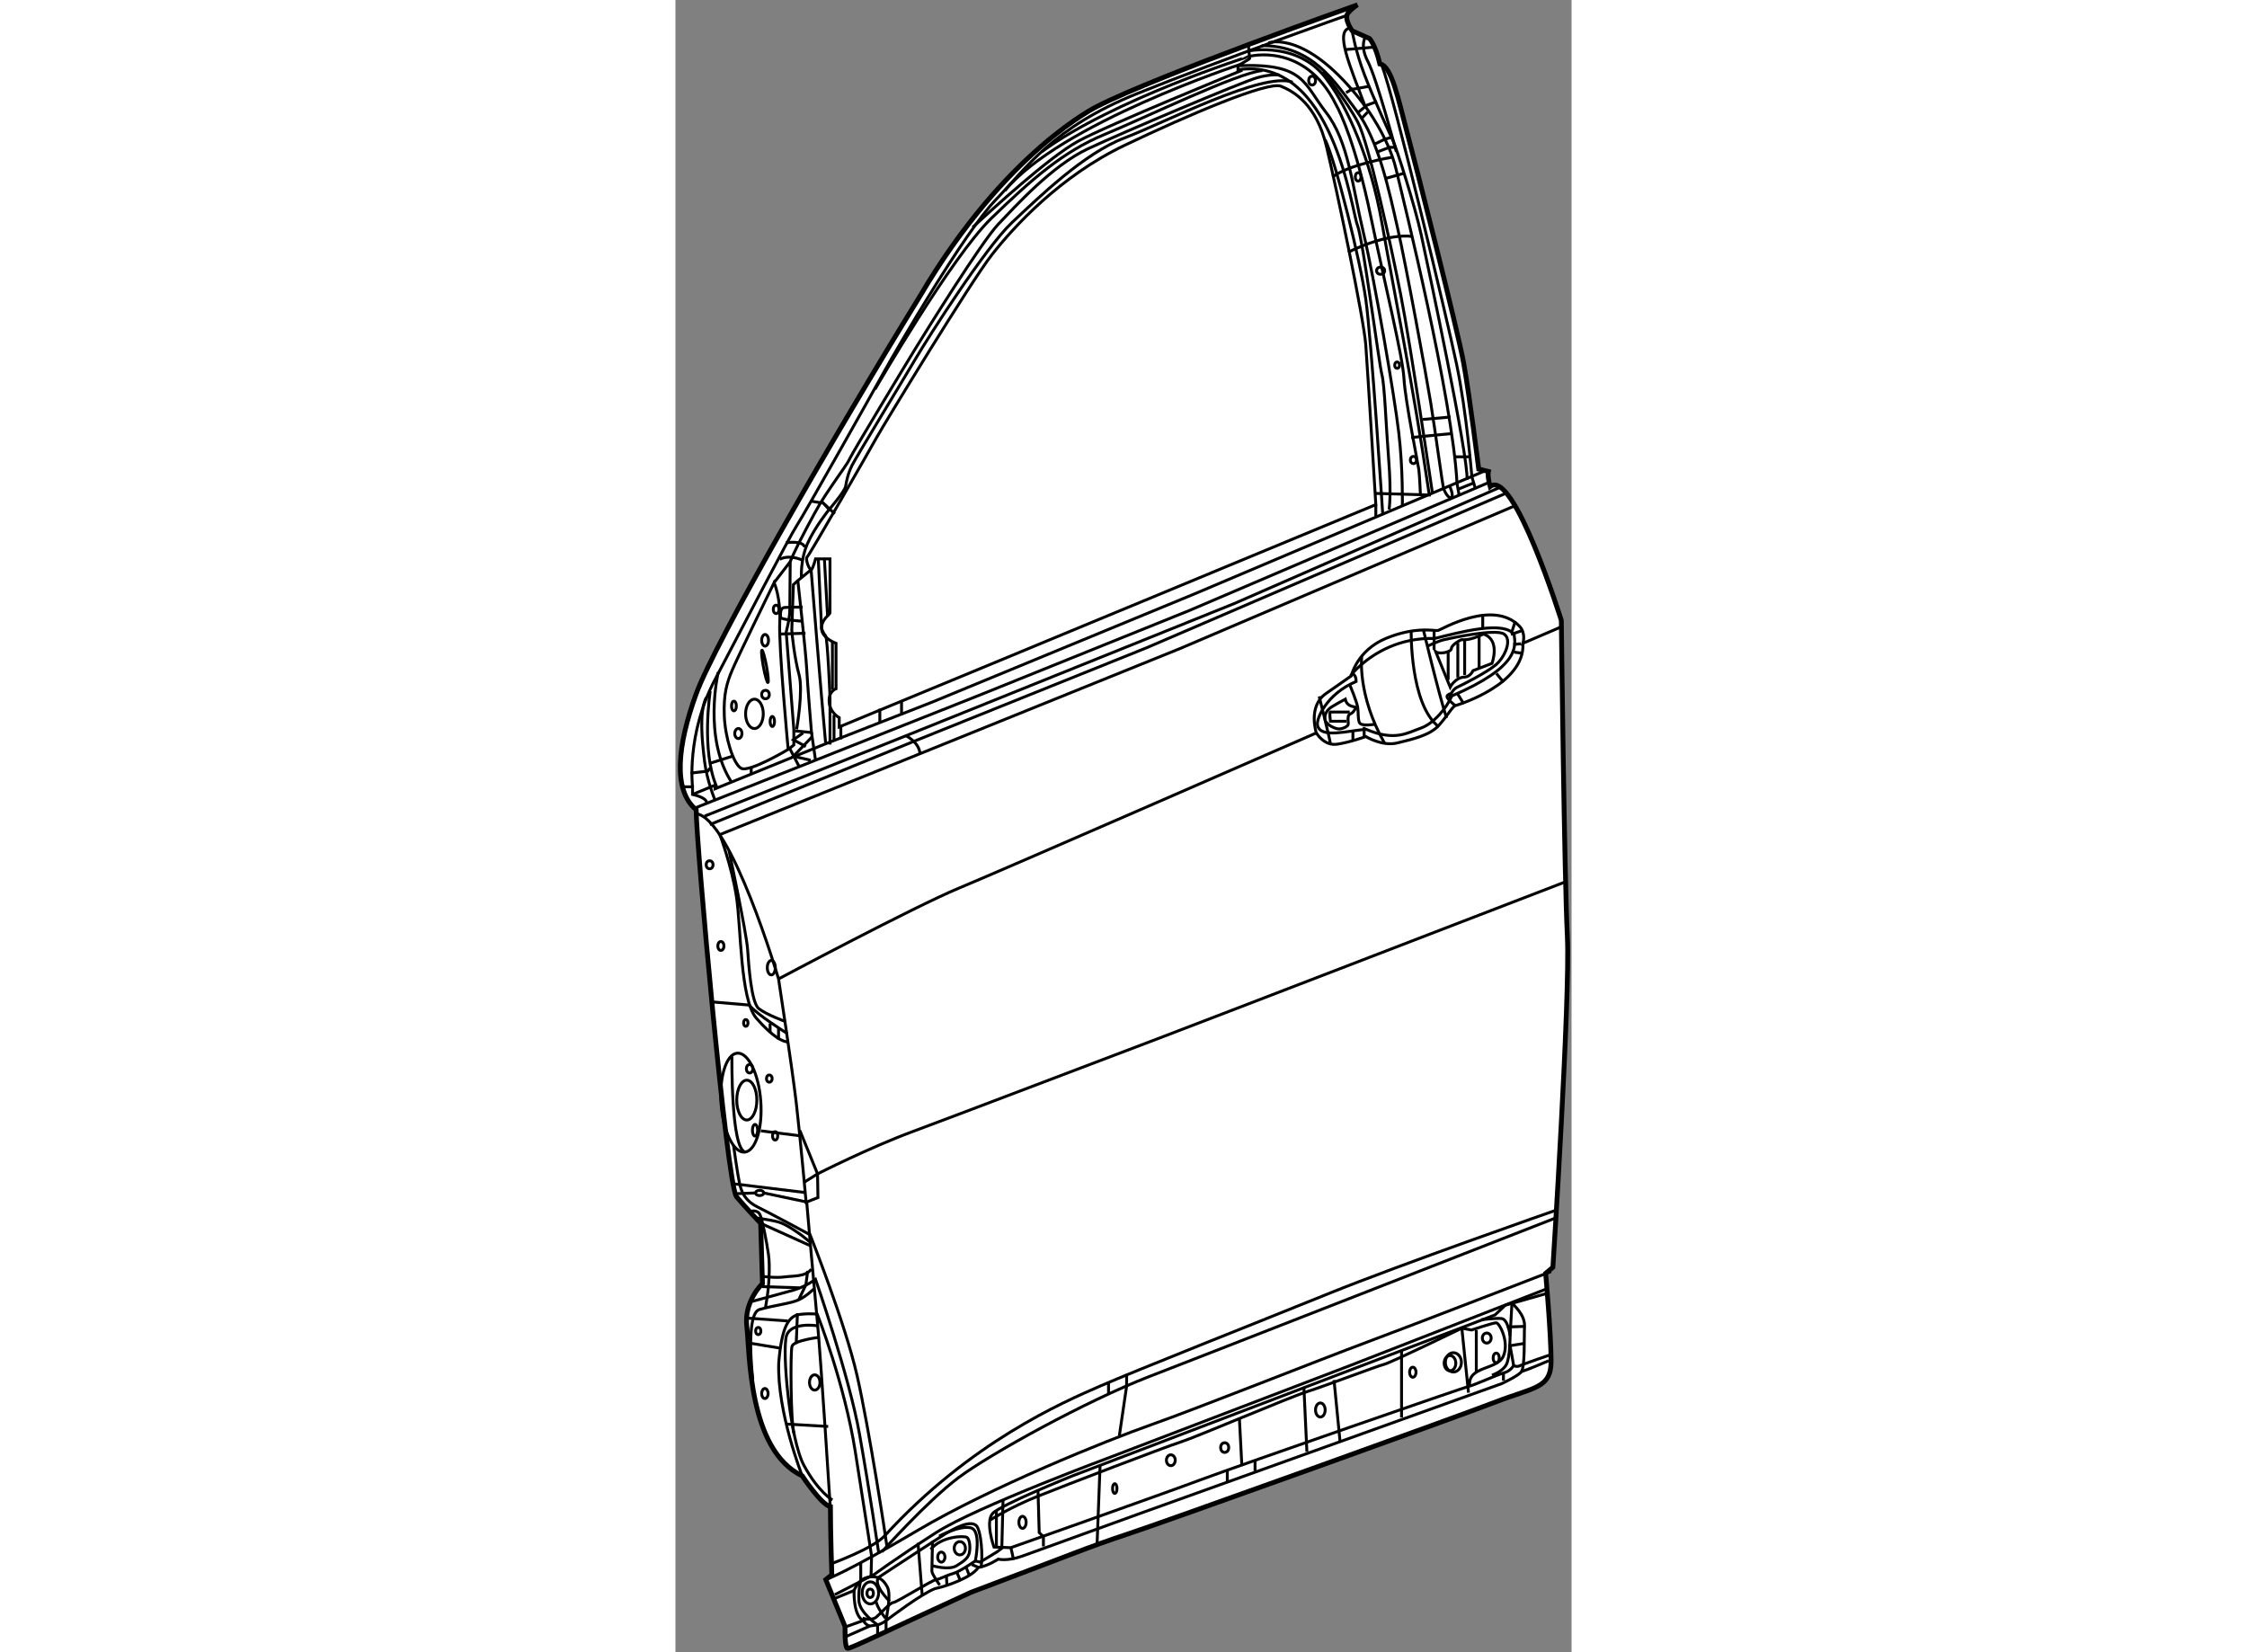 <?xml version="1.0" encoding="utf-8"?>
<!-- Generator: Adobe Illustrator 15.1.0, SVG Export Plug-In . SVG Version: 6.00 Build 0)  -->
<!DOCTYPE svg PUBLIC "-//W3C//DTD SVG 1.1//EN" "http://www.w3.org/Graphics/SVG/1.1/DTD/svg11.dtd">
<svg version="1.1" xmlns="http://www.w3.org/2000/svg" xmlns:xlink="http://www.w3.org/1999/xlink" x="0px" y="0px" width="244.8px"
	 height="180px" viewBox="119.353 5.687 92.897 171.277" enable-background="new 0 0 244.8 180" xml:space="preserve">
	
<rect x="119.353" y="5.687" width="92.897" height="171.277" fill="#808080" stroke="none"/>
	
<g><path fill="#FFFFFF" stroke="#000000" stroke-width="0.5" d="M135.563,168.938l-0.625,0.5l2,4.875c0,0-0.063,2.188,0.25,2.25
			s4.188-1.875,12.813-5.813c9.813-3.688,12.313-4.75,16.125-6s34.438-12.25,38.313-13.75s5.688-1.375,5.688-4.188
			s-0.563-9.125-0.563-9.125l0.75-0.625c0,0,1.813-28.125,1.5-34.313S211.188,70,211.188,70s-4.938-15.813-7.375-13.875
			c-0.313-1.125-0.188-1.563-0.188-1.563l-1-0.25c0,0-0.938-7.563-1.563-11s-5.125-21.188-5.938-24.188s-1.5-6.625-2.75-6.813
			c-0.438-1.938-1.063-2.625-1.063-2.625L189.5,8.875c0,0-0.875-1.25-0.438-1.813s1-0.875,1-0.875s-20.688,7.313-26.938,10.5
			c0,0-9.5,4.563-18.375,19.625c-9.063,14.688-21.313,36-23.25,41.313s-2.438,10,0,12c0,3.313,3.188,38.938,4.188,40.125
			s2.5,2.75,2.5,2.75l0.188,6.25c0,0-1.938,1.813-1.625,4.438s0.125,12.813,5.75,15.5c0,0,1.96,2.98,2.918,3.188
			C135.418,164.418,135.563,168.938,135.563,168.938z"></path><path fill="none" stroke="#000000" stroke-width="0.3" d="M135.418,162.126c0,0-1.001-15.708-1.334-19.208
			s-1.125-12.625-1.125-12.625l1.167-0.459l-0.042-2.458c0,0,5.334-2.708,9.834-4.375s22.959-8.708,25.292-9.583
			s42.457-16.334,42.457-16.334"></path><path fill="none" stroke="#000000" stroke-width="0.3" d="M132.917,130.501c0,0-0.624-6.916-1.041-10.5
			s-1.834-12.834-1.834-12.834s-4.917-16.709-8.542-17.125"></path><path fill="none" stroke="#000000" stroke-width="0.3" d="M130.042,107.167c0,0,14.084-7.499,18.709-9.416
			s37.04-16.084,37.04-16.084s-0.917-2.75,1-4.083s2.625-1.833,2.625-1.833s0.584-2.667,3.667-3.917s4.999-0.709,5.333-0.792
			s5.709-3.292,8.459-0.417c0.666,0.75,0.333,1.75,0.333,1.75l4.083-1.75"></path><path fill="none" stroke="#000000" stroke-width="0.3" d="M185.791,81.667c0,0,0.792,1.375,2.167,1.167s2.958-0.792,2.958-0.792
			s1.708,1.042,3.25,0.667s3.418-0.792,4.334-1.833s1.416-1.958,1.708-2.042s7.25-2.208,7-6.458"></path><path fill="none" stroke="#000000" stroke-width="0.3" d="M124.916,93.917c0,0,1.792,8.417,1.917,10.167s0.376,5.542,1.167,6.167
			s2.75,1.333,2.75,1.333"></path><path fill="none" stroke="#000000" stroke-width="0.3" d="M130.958,112.834c0,0-3.208-1.999-3.958-2.958l-3.959-0.334"></path><line fill="none" stroke="#000000" stroke-width="0.3" x1="130.041" y1="112.251" x2="130.041" y2="113.459"></line><line fill="none" stroke="#000000" stroke-width="0.3" x1="129.166" y1="112.751" x2="129.166" y2="111.792"></line><ellipse fill="none" stroke="#000000" stroke-width="0.3" cx="127.542" cy="79.688" rx="0.917" ry="1.521"></ellipse><ellipse fill="none" stroke="#000000" stroke-width="0.3" cx="128.687" cy="77.688" rx="0.396" ry="0.438"></ellipse><ellipse fill="none" stroke="#000000" stroke-width="0.3" cx="125.416" cy="78.875" rx="0.25" ry="0.5"></ellipse><ellipse fill="none" stroke="#000000" stroke-width="0.3" cx="125.875" cy="81.729" rx="0.375" ry="0.521"></ellipse><ellipse fill="none" stroke="#000000" stroke-width="0.3" cx="129.396" cy="80.479" rx="0.229" ry="0.521"></ellipse><ellipse fill="none" stroke="#000000" stroke-width="0.3" cx="128.646" cy="72.063" rx="0.354" ry="0.604"></ellipse><ellipse fill="none" stroke="#000000" stroke-width="0.3" cx="129.792" cy="68.855" rx="0.292" ry="0.438"></ellipse><ellipse fill="none" stroke="#000000" stroke-width="0.3" cx="122.896" cy="95.334" rx="0.354" ry="0.417"></ellipse><ellipse fill="none" stroke="#000000" stroke-width="0.3" cx="129.292" cy="106.001" rx="0.417" ry="0.75"></ellipse><ellipse fill="none" stroke="#000000" stroke-width="0.3" cx="124.063" cy="103.75" rx="0.313" ry="0.459"></ellipse><ellipse fill="none" stroke="#000000" stroke-width="0.3" cx="126.646" cy="111.729" rx="0.229" ry="0.354"></ellipse><ellipse fill="none" stroke="#000000" stroke-width="0.3" cx="129.083" cy="117.5" rx="0.292" ry="0.375"></ellipse><ellipse fill="none" stroke="#000000" stroke-width="0.3" cx="129.687" cy="123.438" rx="0.271" ry="0.438"></ellipse><ellipse fill="none" stroke="#000000" stroke-width="0.3" cx="128.083" cy="129.354" rx="0.417" ry="0.271"></ellipse><ellipse transform="matrix(0.997 -0.073 0.073 0.997 -8.466 9.589)" fill="none" stroke="#000000" stroke-width="0.3" cx="126.229" cy="119.979" rx="2.062" ry="5.146"></ellipse><line fill="none" stroke="#000000" stroke-width="0.3" x1="132.166" y1="123.417" x2="128.208" y2="122.917"></line><path fill="none" stroke="#000000" stroke-width="0.3" d="M125.208,115.208c0,0-0.12,9.682,1.398,9.903"></path><ellipse fill="none" stroke="#000000" stroke-width="0.3" cx="126.75" cy="119.729" rx="1.042" ry="2.063"></ellipse><ellipse fill="none" stroke="#000000" stroke-width="0.3" cx="127.042" cy="116.479" rx="0.333" ry="0.438"></ellipse><ellipse fill="none" stroke="#000000" stroke-width="0.3" cx="127.604" cy="122.854" rx="0.271" ry="0.604"></ellipse><ellipse fill="none" stroke="#000000" stroke-width="0.3" cx="133.792" cy="149" rx="0.542" ry="0.792"></ellipse><ellipse fill="none" stroke="#000000" stroke-width="0.3" cx="128.625" cy="150.146" rx="0.333" ry="0.521"></ellipse><ellipse fill="none" stroke="#000000" stroke-width="0.3" cx="127.937" cy="143.667" rx="0.271" ry="0.375"></ellipse><ellipse fill="none" stroke="#000000" stroke-width="0.3" cx="139.562" cy="170.813" rx="0.854" ry="1.146"></ellipse><ellipse fill="none" stroke="#000000" stroke-width="0.3" cx="139.542" cy="170.854" rx="0.333" ry="0.438"></ellipse><ellipse fill="none" stroke="#000000" stroke-width="0.3" cx="146.916" cy="167.104" rx="0.375" ry="0.521"></ellipse><ellipse fill="none" stroke="#000000" stroke-width="0.3" cx="148.833" cy="166.188" rx="0.583" ry="0.688"></ellipse><ellipse fill="none" stroke="#000000" stroke-width="0.3" cx="155.333" cy="163.5" rx="0.375" ry="0.625"></ellipse><ellipse fill="none" stroke="#000000" stroke-width="0.3" cx="164.896" cy="160" rx="0.229" ry="0.5"></ellipse><ellipse fill="none" stroke="#000000" stroke-width="0.3" cx="170.708" cy="157.063" rx="0.458" ry="0.563"></ellipse><ellipse fill="none" stroke="#000000" stroke-width="0.3" cx="176.292" cy="155.75" rx="0.417" ry="0.5"></ellipse><ellipse fill="none" stroke="#000000" stroke-width="0.3" cx="186.208" cy="151.854" rx="0.5" ry="0.729"></ellipse><ellipse fill="none" stroke="#000000" stroke-width="0.3" cx="195.792" cy="147.938" rx="0.333" ry="0.521"></ellipse><ellipse fill="none" stroke="#000000" stroke-width="0.3" cx="200" cy="146.916" rx="0.833" ry="1"></ellipse><ellipse fill="none" stroke="#000000" stroke-width="0.3" cx="199.646" cy="147" rx="0.604" ry="0.791"></ellipse><ellipse fill="none" stroke="#000000" stroke-width="0.3" cx="203.458" cy="144.396" rx="0.458" ry="0.521"></ellipse><ellipse fill="none" stroke="#000000" stroke-width="0.3" cx="204.438" cy="146.458" rx="0.313" ry="0.5"></ellipse><ellipse fill="none" stroke="#000000" stroke-width="0.3" cx="185.354" cy="14.042" rx="0.354" ry="0.458"></ellipse><ellipse fill="none" stroke="#000000" stroke-width="0.3" cx="190.125" cy="24.021" rx="0.292" ry="0.438"></ellipse><ellipse fill="none" stroke="#000000" stroke-width="0.3" cx="192.458" cy="33.75" rx="0.417" ry="0.375"></ellipse><ellipse fill="none" stroke="#000000" stroke-width="0.3" cx="194.166" cy="43.542" rx="0.25" ry="0.333"></ellipse><ellipse fill="none" stroke="#000000" stroke-width="0.3" cx="195.854" cy="53.375" rx="0.313" ry="0.375"></ellipse><ellipse transform="matrix(0.983 -0.182 0.182 0.983 -11.462 24.664)" fill="none" stroke="#000000" stroke-width="0.3" cx="128.667" cy="74.792" rx="0.166" ry="1.709"></ellipse><path fill="none" stroke="#000000" stroke-width="0.3" d="M129.583,66.083c0,0,0.708,1.583,0.583,4.125s0.875,13.167,0.875,13.167
			s-4.042,2.417-4.875,1.958s-1.667-3.25-1.75-5.458s0.251-3.375,0.834-4.75S129.583,66.083,129.583,66.083z"></path><path fill="none" stroke="#000000" stroke-width="0.3" d="M136.333,81.042v-0.958c0,0-0.959-0.5-1.042-1.625
			S136,77.083,136,77.083v-4.708c0,0-1.5-0.542-1.5-1.542s0.875-1.417,0.875-1.625s0-5.583,0-5.583h-1.5
			c0,0-0.293,1.125-0.459,1.125s-0.667-1.083-0.375-1.375s6.5-11.125,7.167-12.333s9.708-16.083,11.958-18.958
			s7.041-8.125,13.75-11.333s14.876-6.667,16.209-6.125s3.666,1.875,4.708,6.208s3.876,17.833,4.084,20.625S191.958,58,191.958,58
			l-40.416,16.75L136.333,81.042z"></path><path fill="none" stroke="#000000" stroke-width="0.3" d="M189.5,75.542c0,0,0.336-0.423,0.986-0.982
			c1.307-1.123,3.883-2.795,7.556-2.684c2.708-0.667,7.167-1.875,8.25-0.417c0.166,1.208,0.624,3.333-6.459,6.375
			c-0.5,1.208-1.875,2.875-3.208,3.333s-2.667,1.417-5.667,0.125c-1.833,0.125-4.749,1-5.041-0.417c-0.167-0.625,0.917-3.25,4-4.542
			C189.917,75.542,189.5,75.542,189.5,75.542z"></path><path fill="none" stroke="#000000" stroke-width="0.3" d="M190.5,73.708c0,0-0.5,4,2.375,9.042"></path><path fill="none" stroke="#000000" stroke-width="0.3" d="M195.625,71c0,0-0.167,7.708,2.875,10.042"></path><path fill="none" stroke="#000000" stroke-width="0.3" d="M196.875,70.917c0,0,1.584,6.625,2.417,9.208"></path><path fill="none" stroke="#000000" stroke-width="0.3" d="M198.167,73.25l1.5,3.667c0,0,0.541-1.042,1.541-1.042
			c0.542-0.042,0.834-0.667,0.834-0.667l1.958-0.75c0,0,0.917-2.417-0.875-3.042C201.667,72.125,201,72,200.875,72
			s-1.083,0.542-1.083,0.917S198.542,73.542,198.167,73.25z"></path><line fill="none" stroke="#000000" stroke-width="0.3" x1="199.458" y1="73.25" x2="199.458" y2="76.167"></line><line fill="none" stroke="#000000" stroke-width="0.3" x1="200.458" y1="75.917" x2="200.458" y2="72.333"></line><line fill="none" stroke="#000000" stroke-width="0.3" x1="201.167" y1="75.667" x2="201.167" y2="72.042"></line><line fill="none" stroke="#000000" stroke-width="0.3" x1="202.667" y1="74.958" x2="202.667" y2="71.667"></line><line fill="none" stroke="#000000" stroke-width="0.3" x1="203.042" y1="69.375" x2="203.042" y2="70.75"></line><line fill="none" stroke="#000000" stroke-width="0.3" x1="198" y1="70.917" x2="198" y2="73.042"></line><line fill="none" stroke="#000000" stroke-width="0.3" x1="206.417" y1="70.083" x2="206.083" y2="71.125"></line><line fill="none" stroke="#000000" stroke-width="0.3" x1="207.167" y1="71.042" x2="205.958" y2="71.458"></line><line fill="none" stroke="#000000" stroke-width="0.3" x1="207" y1="72.417" x2="206.208" y2="72.5"></line><line fill="none" stroke="#000000" stroke-width="0.3" x1="207.208" y1="73.417" x2="206.292" y2="73.292"></line><path fill="none" stroke="#000000" stroke-width="0.3" d="M199.625,78.125c0,0,0.084-0.875,0.792-1.208s3-1.5,3.958-2.292
			s1.75-2.625,0.875-3.208s-5.499,0.417-6.208,0.583s-1.792,0.708-1.792,0.708"></path><path fill="none" stroke="#000000" stroke-width="0.3" d="M186.083,77.875c0,0,1.084,4.25,1.167,4.917"></path><path fill="none" stroke="#000000" stroke-width="0.3" d="M188.792,78.167c0,0-1.333,0.708-1.625,0.958s-0.584,0.708-0.459,1.208
			s1.083,0.958,1.5,0.917s0.791-0.25,0.875-0.417s-0.166-0.958,0.209-1.125s0.333-0.292,0.583-0.583S189.001,79.167,188.792,78.167z
			"></path><path fill="none" stroke="#000000" stroke-width="0.3" d="M189.25,79.5c0,0-1.875,0-2,0s0,0.958,0,0.958h1.667"></path><path fill="none" stroke="#000000" stroke-width="0.3" d="M189.25,76.667c0,0,0.749,1.75,0.833,2.375s0,1.084,0.167,1.542
			s1.708,0.167,1.708,0.167"></path><line fill="none" stroke="#000000" stroke-width="0.3" x1="189.583" y1="81.458" x2="189.583" y2="82.458"></line><line fill="none" stroke="#000000" stroke-width="0.3" x1="190.75" y1="82.083" x2="190.75" y2="81.042"></line><line fill="none" stroke="#000000" stroke-width="0.3" x1="200.417" y1="77.583" x2="201.083" y2="78.667"></line><line fill="none" stroke="#000000" stroke-width="0.3" x1="205.208" y1="76.417" x2="204.458" y2="75.5"></line><path fill="none" stroke="#000000" stroke-width="0.3" d="M200.208,78.834c0,0-1.083-0.792-0.833-1.042s0.458-0.208,0.458-0.208"></path><path fill="none" stroke="#000000" stroke-width="0.3" d="M206.458,58.083l-34.792,14.833l-47.708,19.292
			c0,0,1.208,3.208,1.708,6.375s0.376,10.709,2.084,12.667s2.75,2.458,3.333,2.458"></path><polyline fill="none" stroke="#000000" stroke-width="0.3" points="122.917,91.167 143.958,82.583 168.208,72.833 205.417,56.833 
					"></polyline><polyline fill="none" stroke="#000000" stroke-width="0.3" points="204.917,56.167 177.292,68.25 143.25,81.958 122.375,90.292 		
			"></polyline><polyline fill="none" stroke="#000000" stroke-width="0.3" points="203.75,55.667 172.666,68.958 150.875,77.75 121.458,89.417 		
			"></polyline><path fill="none" stroke="#000000" stroke-width="0.3" d="M120.125,87.25h1v0.792c0,0,1.417,0.291,1.458,0.833"></path><polyline fill="none" stroke="#000000" stroke-width="0.3" points="121.125,88.042 123.458,87.083 123.458,87.458 134.708,82.875 
			146,78.458 173.167,67.25 203.167,54.542 		"></polyline><path fill="none" stroke="#000000" stroke-width="0.3" d="M143.25,81.958c0,0,1.375,0.667,1.458,1.875"></path><line fill="none" stroke="#000000" stroke-width="0.3" x1="140.541" y1="79.167" x2="140.541" y2="80.583"></line><line fill="none" stroke="#000000" stroke-width="0.3" x1="142.791" y1="79.792" x2="142.791" y2="78.292"></line><path fill="none" stroke="#000000" stroke-width="0.3" d="M122.541,78c-0.75,1.5-0.417,4.583-0.167,6.625s1.083,4,1.083,4"></path><path fill="none" stroke="#000000" stroke-width="0.3" d="M121.125,87.25c0,0-0.667-5.417,2.333-11.125s7.708-14.792,8.5-16
			s7.791-13.667,9.083-16s8.25-14.333,11.5-17.708s5.918-7.5,14.709-11.042s21.791-8.125,21.791-8.125"></path><path fill="none" stroke="#000000" stroke-width="0.3" d="M180.833,10.125c0,0,4-1.458,10,6.542
			c-1.542-4.125-3.208-7.875-1.5-8.083"></path><line fill="none" stroke="#000000" stroke-width="0.3" x1="191.333" y1="14.625" x2="189.208" y2="15"></line><path fill="none" stroke="#000000" stroke-width="0.3" d="M189.5,8.875c0,0,0.332,2.083,1.291,4.583s2.626,6.125,2.959,6.833
			s2.251,6.667,2.917,9.75s4.875,22.833,4.75,25.375"></path><path fill="none" stroke="#000000" stroke-width="0.3" d="M192.583,12.458c1.292,3.375,6.709,26.042,7.75,31
			s1.584,11.667,1.584,11.667l0.374,1.25"></path><path fill="none" stroke="#000000" stroke-width="0.3" d="M194.083,21.417c0,0-2.041-7.625-2.958-9.375s-0.167-2.667-0.167-2.667"></path><line fill="none" stroke="#000000" stroke-width="0.3" x1="191.666" y1="10.583" x2="188.75" y2="10.833"></line><line fill="none" stroke="#000000" stroke-width="0.3" x1="200.541" y1="56.375" x2="202.208" y2="55.708"></line><path fill="none" stroke="#000000" stroke-width="0.3" d="M199.583,56c0,0,0.499,1.083,0.208,1.25s-0.666-0.542-0.791-0.875
			s-0.876-6-1.334-8.833s-2.583-14.417-3.458-18.25s-1.959-9.042-4.25-12.125s-4.583-6.75-9.833-6.75"></path><path fill="none" stroke="#000000" stroke-width="0.3" d="M178.833,10.958c0,0,5.376-1.042,8.209,3.208
			c1.916,2.583,4.374,7.916,5.541,14.583s3.208,16.625,4.875,27.958L197.5,57l-5.667-0.167"></path><path fill="none" stroke="#000000" stroke-width="0.3" d="M197.833,56.833c0,0-2.249-15.292-3.291-20.583
			s-3.334-15.792-4.459-17.917s-3.583-5.25-3.583-5.25"></path><path fill="none" stroke="#000000" stroke-width="0.3" d="M192.083,16.208l-1.25,0.458c0,0,2.416,3.208,3.208,6.5
			s5.876,23.792,6.334,32.625l0.208,1.167"></path><line fill="none" stroke="#000000" stroke-width="0.3" x1="190.083" y1="17.375" x2="190.792" y2="16.792"></line><line fill="none" stroke="#000000" stroke-width="0.3" x1="190.417" y1="18.042" x2="191.125" y2="17.292"></line><line fill="none" stroke="#000000" stroke-width="0.3" x1="189.583" y1="14.875" x2="188.875" y2="15.292"></line><polyline fill="none" stroke="#000000" stroke-width="0.3" points="191.833,20.625 192.875,20.125 193.583,19.917 		"></polyline><polyline fill="none" stroke="#000000" stroke-width="0.3" points="192.167,21.417 193.375,20.958 193.917,20.958 		"></polyline><path fill="none" stroke="#000000" stroke-width="0.3" d="M193.583,22c0,0-4.375,0.709-6.125,2.042"></path><path fill="none" stroke="#000000" stroke-width="0.3" d="M195.75,30.208c0,0-2.292-0.5-6.667,1.625"></path><line fill="none" stroke="#000000" stroke-width="0.3" x1="194.958" y1="23.625" x2="193.042" y2="24.167"></line><line fill="none" stroke="#000000" stroke-width="0.3" x1="195.625" y1="51.042" x2="199.875" y2="50.625"></line><line fill="none" stroke="#000000" stroke-width="0.3" x1="199.708" y1="48.917" x2="196.833" y2="49.167"></line><line fill="none" stroke="#000000" stroke-width="0.3" x1="200.208" y1="53.042" x2="201.667" y2="53.042"></line><line fill="none" stroke="#000000" stroke-width="0.3" x1="191.958" y1="58" x2="191.958" y2="59.167"></line><path fill="none" stroke="#000000" stroke-width="0.3" d="M194.708,58.167c0,0,0.083-3.792-0.375-7.667
			s-2.499-15.792-3.666-20.708s-1.541-9.458-3.875-12.458s-2.208-5.125-9.125-4.833c1.375-0.792,1.208-0.75,1.208-0.75l-0.125-1.375
			"></path><path fill="none" stroke="#000000" stroke-width="0.3" d="M196.583,57c0,0-0.083-2-0.166-2.625s-1.417-7.167-1.542-9.458
			s-1.958-9.667-3.458-16.875s-3.084-10.625-3.584-11.5c-3.25-6.583-9.041-5-9.041-5S164.708,16,157.333,21.417"></path><path fill="none" stroke="#000000" stroke-width="0.3" d="M177.667,12.5v0.417c9.834-1.458,11.791,14.625,12.375,16.083
			s2.25,14.417,2.541,15.5s0.417,5.125,0.709,8.833s0.041,5.167,0.041,5.167"></path><path fill="none" stroke="#000000" stroke-width="0.3" d="M192.667,58.875c0,0-1.166-18.083-1.75-22.167
			s-3.084-14.167-4.209-16.542"></path><path fill="none" stroke="#000000" stroke-width="0.3" d="M122.958,77.333c0,0-0.958,6.167,0.667,9.917"></path><polyline fill="none" stroke="#000000" stroke-width="0.3" points="120.917,85.833 122.708,85.625 122.958,85.292 		"></polyline><line fill="none" stroke="#000000" stroke-width="0.3" x1="123" y1="84.792" x2="125.375" y2="84.042"></line><path fill="none" stroke="#000000" stroke-width="0.3" d="M123.791,75.375c0,0-1.625,6.833,1.417,11.458"></path><line fill="none" stroke="#000000" stroke-width="0.3" x1="127.208" y1="85.25" x2="127.208" y2="85.833"></line><path fill="none" stroke="#000000" stroke-width="0.3" d="M131.041,83.375l0.584-0.458v-1.625l-0.792-10.083
			c0,0,0.375-1.375,0.375-2.292s0.042-5,0.042-5l-1.667,2.167"></path><path fill="none" stroke="#000000" stroke-width="0.3" d="M131.25,63.917c0,0,0.375-1,1.708-3.5s1.458-2.667,2.458-4.167
			s1.709-2.375,2.042-3.083s5.792-9.75,6.792-11.375s6.833-11.042,8.583-12.875s5.542-6.042,9.25-7.792s16.084-6.958,17.542-7.375
			s2.333-0.292,2.333-0.292"></path><path fill="none" stroke="#000000" stroke-width="0.3" d="M134.166,63.708l0.334,7.125c0,0,0.207,0.583,0.416,0.75
			s0.459,6.375,0.459,6.375v4.375v0.542"></path><line fill="none" stroke="#000000" stroke-width="0.3" x1="134.791" y1="63.583" x2="135.125" y2="69.583"></line><line fill="none" stroke="#000000" stroke-width="0.3" x1="135.625" y1="72.292" x2="135.625" y2="77.167"></line><line fill="none" stroke="#000000" stroke-width="0.3" x1="135.791" y1="79.792" x2="135.791" y2="82.375"></line><line fill="none" stroke="#000000" stroke-width="0.3" x1="136.5" y1="81" x2="136.5" y2="82.333"></line><path fill="none" stroke="#000000" stroke-width="0.3" d="M131.75,81.458l1.708,0.167c0,0-0.417-4.958-0.5-6.625
			s-0.917-9.125-0.917-9.125l1.375-1.125c0,0,1.041,12.959,1.5,17.917"></path><line fill="none" stroke="#000000" stroke-width="0.3" x1="133.458" y1="81.625" x2="133.875" y2="84.5"></line><line fill="none" stroke="#000000" stroke-width="0.3" x1="132.208" y1="85.208" x2="131.208" y2="83.292"></line><polyline fill="none" stroke="#000000" stroke-width="0.3" points="133.541,82.042 131.583,84.083 133.375,84.5 		"></polyline><polyline fill="none" stroke="#000000" stroke-width="0.3" points="132.583,81.667 131.583,82.375 132.875,83.083 		"></polyline><path fill="none" stroke="#000000" stroke-width="0.3" d="M131.916,81.292c0,0,0.708-4.042,0.25-5.667s-0.75-4.333-0.75-4.625
			s0.167-4.708,0.167-4.708l0.458-0.417"></path><line fill="none" stroke="#000000" stroke-width="0.3" x1="132.833" y1="71.333" x2="130.083" y2="71.417"></line><path fill="none" stroke="#000000" stroke-width="0.3" d="M132.541,70.083c0,0-2.291-0.125-2.291-0.417s-0.084-0.958,0.416-1
			s1.875-0.042,1.875-0.042"></path><path fill="none" stroke="#000000" stroke-width="0.3" d="M132.416,65.542c0,0-0.125-1.792,0.625-3.5s2.25-3.542,2.25-3.542
			l-0.791-0.833l1.375,1.292"></path><path fill="none" stroke="#000000" stroke-width="0.3" d="M132.5,63.75c0,0-1.293-0.625-2.334-0.083"></path><path fill="none" stroke="#000000" stroke-width="0.3" d="M130.791,61.958c0,0,1.793-0.292,1.959,0.458"></path><line fill="none" stroke="#000000" stroke-width="0.3" x1="134.541" y1="57.833" x2="133.333" y2="57.625"></line><path fill="none" stroke="#000000" stroke-width="0.3" d="M135.291,58.5c0,0,1.626-1.875,1.709-2.417s0.249-1.333,0.666-2.167
			s5.209-8.709,6.584-11.042s7.25-11.542,10-14.125s7.458-7.167,11.625-8.75s14.374-6.917,17.458-5.792"></path><path fill="none" stroke="#000000" stroke-width="0.3" d="M140.042,46.042c0,0,7.917-13.708,12.042-17.708
			s7.417-6.917,11.75-8.708S177.583,13.25,180.208,13"></path><path fill="none" stroke="#000000" stroke-width="0.3" d="M178.125,12.958c0,0-14,5.708-17.042,7.375s-8.959,7.125-10.917,8.917"></path><path fill="none" stroke="#000000" stroke-width="0.3" d="M177.875,12.375c0,0-18.666,6.125-24.375,13.083"></path><path fill="none" stroke="#000000" stroke-width="0.3" d="M210.688,131.125c0,0-16.125,5.625-23.688,8.688
			s-19.75,7.875-23.625,9.563s-13.438,5.813-22.313,15.5c-1.25,1.375-5.625,2.938-5.625,2.938"></path><path fill="none" stroke="#000000" stroke-width="0.3" d="M134.938,169.438c0,0,2.063-0.688,9.563-5.125
			s19.563-9.313,24.188-10.938s17.5-6.75,22.375-8.563s19.063-7.313,19.063-7.313"></path><path fill="none" stroke="#000000" stroke-width="0.3" d="M140.75,166.563c0,0,4.688-5.25,7.938-7.688s13.188-7.938,19.813-10.5
			s42.125-16.438,42.125-16.438"></path><line fill="none" stroke="#000000" stroke-width="0.3" x1="164.25" y1="148.938" x2="164.25" y2="150.125"></line><polyline fill="none" stroke="#000000" stroke-width="0.3" points="166.125,148.125 166.125,149.375 165.375,154.5 		"></polyline><path fill="none" stroke="#000000" stroke-width="0.3" d="M141.313,166.25c-0.125-1.063-1.875-12.438-3.125-17.938
			s-4.875-14.625-4.875-14.625s-4.063-2.188-5.438-2.875s-1.688-1.625-1.875-2.438s-0.625-3.938-0.625-3.938"></path><polyline fill="none" stroke="#000000" stroke-width="0.3" points="132.25,122.875 134.084,127.376 132.688,128.25 		"></polyline><line fill="none" stroke="#000000" stroke-width="0.3" x1="125.125" y1="128.375" x2="132.813" y2="129.313"></line><line fill="none" stroke="#000000" stroke-width="0.3" x1="132.959" y1="130.293" x2="128.5" y2="129.354"></line><line fill="none" stroke="#000000" stroke-width="0.3" x1="127.666" y1="129.354" x2="125.5" y2="129.438"></line><path fill="none" stroke="#000000" stroke-width="0.3" d="M134.063,143.125c0,0-2.688-0.438-3.188,1s0.313,10.75,1.813,13.5
			s2.938,3.563,2.938,3.563"></path><path fill="none" stroke="#000000" stroke-width="0.3" d="M134.313,144.313c0,0-2.688,0.313-2.875,0.938s-0.125,7.875,0.188,9"></path><line fill="none" stroke="#000000" stroke-width="0.3" x1="135.188" y1="153.563" x2="130.813" y2="153.313"></line><line fill="none" stroke="#000000" stroke-width="0.3" x1="132" y1="141.813" x2="131.875" y2="145"></line><line fill="none" stroke="#000000" stroke-width="0.3" x1="130.188" y1="145.438" x2="126.75" y2="144.875"></line><line fill="none" stroke="#000000" stroke-width="0.3" x1="131" y1="142.625" x2="126.563" y2="142.313"></line><path fill="none" stroke="#000000" stroke-width="0.3" d="M127.375,148.688c0,0-0.813-6.813,0.688-7.25s3.25-0.625,4.063-1
			s1.563-1.125,1.563-1.125"></path><path fill="none" stroke="#000000" stroke-width="0.3" d="M127.188,140.625c0,0,3.063-0.813,4.375-1.188s2.313-1.125,2.313-1.125
			s3.5,10.063,4.563,16.063s2,12.375,2,12.375"></path><line fill="none" stroke="#000000" stroke-width="0.3" x1="128.313" y1="139.063" x2="132.188" y2="139.188"></line><path fill="none" stroke="#000000" stroke-width="0.3" d="M128.313,138c0,0,1.438,0.188,2.313,0.063s2.25,0,2.813-0.813"></path><line fill="none" stroke="#000000" stroke-width="0.3" x1="128.188" y1="132.5" x2="133.313" y2="134.813"></line><path fill="none" stroke="#000000" stroke-width="0.3" d="M127.625,131.938c0,0,1.563,0.188,2.438,0.438s2.375,1.375,2.375,1.375
			l0.938,0.75"></path><path fill="none" stroke="#000000" stroke-width="0.3" d="M209.625,139.313l-20.188,7.875l-24.688,9.438
			c0,0-14.188,5.25-18.375,7.938S140,168.875,140,168.875L135.875,171"></path><path fill="none" stroke="#000000" stroke-width="0.3" d="M135.75,171.438l2.125-0.875c0,0-0.125,2.563,0.938,3.125
			c-1.938,0.688-1.938,0.688-1.938,0.688"></path><polyline fill="none" stroke="#000000" stroke-width="0.3" points="136.813,175.438 139.5,174.25 140.313,174.125 
			140.313,175.188 		"></polyline><path fill="none" stroke="#000000" stroke-width="0.3" d="M138.813,173.688c0,0,0.313,0.5,0.688,0.563"></path><path fill="none" stroke="#000000" stroke-width="0.3" d="M127.188,131.25c0,0,0.688-0.188,0.938,0.375s0.688,2.813,0.875,4.125
			s0,3.563-0.125,4.313s-0.188,1.188-0.188,1.188"></path><polyline fill="none" stroke="#000000" stroke-width="0.3" points="132.125,140.438 132.875,138.875 133.063,137.438 		"></polyline><line fill="none" stroke="#000000" stroke-width="0.3" x1="138.563" y1="169.563" x2="138.563" y2="167.625"></line><path fill="none" stroke="#000000" stroke-width="0.3" d="M139.625,169.188l0.063-2.188c0,0-0.563-3.688-1.688-10.813
			s-3.938-14.25-3.938-14.25s-0.5-0.125-1.75,0s-1.938,1.313-2.25,5c-0.188,5.125,2.438,11.75,2.438,11.75"></path><path fill="none" stroke="#000000" stroke-width="0.3" d="M137.875,170.563c0,0,0.438-1.188,1.438-1.375s1.563,0.188,2,1
			s-0.063,2.875-0.125,3.5c0,0.938,0,1.25,0,1.25"></path><path fill="none" stroke="#000000" stroke-width="0.3" d="M209.875,146.75c0,0-2.188,0.938-2.813,1.125
			c-0.313,0.438-2.063,1.25-2.063,1.25l-37.438,13.438c0,0-10.688,3.875-12.25,4.438s-2.5,0.313-2.5,0.313s-1,0.688-2.063,0.875
			c-0.688,1-3.063,1.875-4.5,2.188c-1.438,0.563-4.563,2.938-5.063,3.313s-0.875,0.438-0.875,0.438s-1.875-1.25-1.938-2.5
			s0.188-2.063,0.188-2.063"></path><path fill="none" stroke="#000000" stroke-width="0.3" d="M210.25,146.063c0,0-2.938,1-3.313,1.188s-0.688,0-0.688,0
			s-0.313,0.563-1,0.75s-3.188,1.313-3.563,1.375s-23.625,8.125-27.813,9.688s-19.75,7.063-19.75,7.063l-1.75-0.063
			c0,0-0.938-2.625-0.125-3.5s8.25-3.875,8.25-3.875L204.313,142l1.063-1l4.375-1.25"></path><line fill="none" stroke="#000000" stroke-width="0.3" x1="163.063" y1="165.75" x2="163.375" y2="157.563"></line><polyline fill="none" stroke="#000000" stroke-width="0.3" points="157.5,166 157.5,165 157.063,164.563 156.938,160.188 		"></polyline><line fill="none" stroke="#000000" stroke-width="0.3" x1="177.813" y1="152.688" x2="178.063" y2="157.5"></line><line fill="none" stroke="#000000" stroke-width="0.3" x1="176.563" y1="158.188" x2="176.563" y2="159.375"></line><line fill="none" stroke="#000000" stroke-width="0.3" x1="179.438" y1="158.188" x2="179.438" y2="157.063"></line><polyline fill="none" stroke="#000000" stroke-width="0.3" points="153.313,161.125 153.188,166.188 152.688,166.563 
			150.938,167.625 150.438,167.5 		"></polyline><line fill="none" stroke="#000000" stroke-width="0.3" x1="152.625" y1="165.938" x2="152.625" y2="162.25"></line><path fill="none" stroke="#000000" stroke-width="0.3" d="M154.125,166.125c0,0,0.25,1,0.25,1.25"></path><path fill="none" stroke="#000000" stroke-width="0.3" d="M138.75,173.438c0,0,0.938,0.313,1.438-0.125s1.438-1.5,1.75-1.5
			s4-2.313,4.438-2.375s1.063-0.438,1.75-0.625s2.313-1.313,2.313-1.313s0.688-3.188-0.5-3.438s-3.25,0.875-3.25,0.875"></path><line fill="none" stroke="#000000" stroke-width="0.3" x1="144.5" y1="165.625" x2="144.938" y2="171.125"></line><path fill="none" stroke="#000000" stroke-width="0.3" d="M146,165.438c0,0-0.063,2.813-0.063,3.125S146.75,170,146.75,170"></path><line fill="none" stroke="#000000" stroke-width="0.3" x1="147.5" y1="170.125" x2="147.438" y2="168.938"></line><line fill="none" stroke="#000000" stroke-width="0.3" x1="148.875" y1="169.5" x2="148.5" y2="168.625"></line><line fill="none" stroke="#000000" stroke-width="0.3" x1="149.813" y1="169" x2="149.5" y2="168.188"></line><line fill="none" stroke="#000000" stroke-width="0.3" x1="150.803" y1="168.188" x2="150.072" y2="167.875"></line><path fill="none" stroke="#000000" stroke-width="0.3" d="M146,168c0,0,1.688,0.5,2.5,0s1.188-0.813,1.313-1.313
			s0.063-1.438-0.25-1.625s-2.625-0.125-3.75,1.25"></path><path fill="none" stroke="#000000" stroke-width="0.3" d="M141.125,173.438c0,0-0.938-1.188-0.938-1.688"></path><path fill="none" stroke="#000000" stroke-width="0.3" d="M141.563,171.688c0,0-1.813-1.75-1.125-2.5c0,0,6.563-4.313,7-4.563
			s2.75-1.688,3.25-0.563s0.5,3.813,0.313,4.125"></path><path fill="none" stroke="#000000" stroke-width="0.3" d="M152,163.25c0,0,2.063-1.313,4.875-2.438s13.063-5.063,14.813-5.625
			s11.063-4.563,13.188-5.25s7.188-2.625,7.938-2.813s8.063-3.75,8.063-3.75l1,0.188c0,0,2.25-0.75,2.563-0.75
			s1.375,1.938,0.75,3.438s-3.75,1-3.5,3.125"></path><path fill="none" stroke="#000000" stroke-width="0.3" d="M204,148.25c0,0,1.125-0.375,1.5-1.125s0.375-2.75,0.375-2.938
			s-0.25-1.75-0.875-1.813s-2.125,0.125-2.125,0.125"></path><path fill="none" stroke="#000000" stroke-width="0.3" d="M206,140.688c0.188,0.25,1.438,1.25,1.375,2.5s0.063,4-0.313,4.688"></path><line fill="none" stroke="#000000" stroke-width="0.3" x1="206.063" y1="140.938" x2="205.875" y2="144.188"></line><line fill="none" stroke="#000000" stroke-width="0.3" x1="207.375" y1="143.188" x2="205.563" y2="143.25"></line><polyline fill="none" stroke="#000000" stroke-width="0.3" points="206.25,147.25 205.875,145.188 207.438,144.938 		"></polyline><line fill="none" stroke="#000000" stroke-width="0.3" x1="205.188" y1="148.813" x2="205.188" y2="148"></line><line fill="none" stroke="#000000" stroke-width="0.3" x1="201.563" y1="150.063" x2="200.875" y2="143.375"></line><line fill="none" stroke="#000000" stroke-width="0.3" x1="202.375" y1="147.875" x2="202.375" y2="143.563"></line><line fill="none" stroke="#000000" stroke-width="0.3" x1="194.625" y1="152.625" x2="194.625" y2="145.688"></line><line fill="none" stroke="#000000" stroke-width="0.3" x1="184.813" y1="156.188" x2="184.5" y2="149.438"></line><line fill="none" stroke="#000000" stroke-width="0.3" x1="188.25" y1="155.125" x2="187.625" y2="148.75"></line></g>


</svg>
